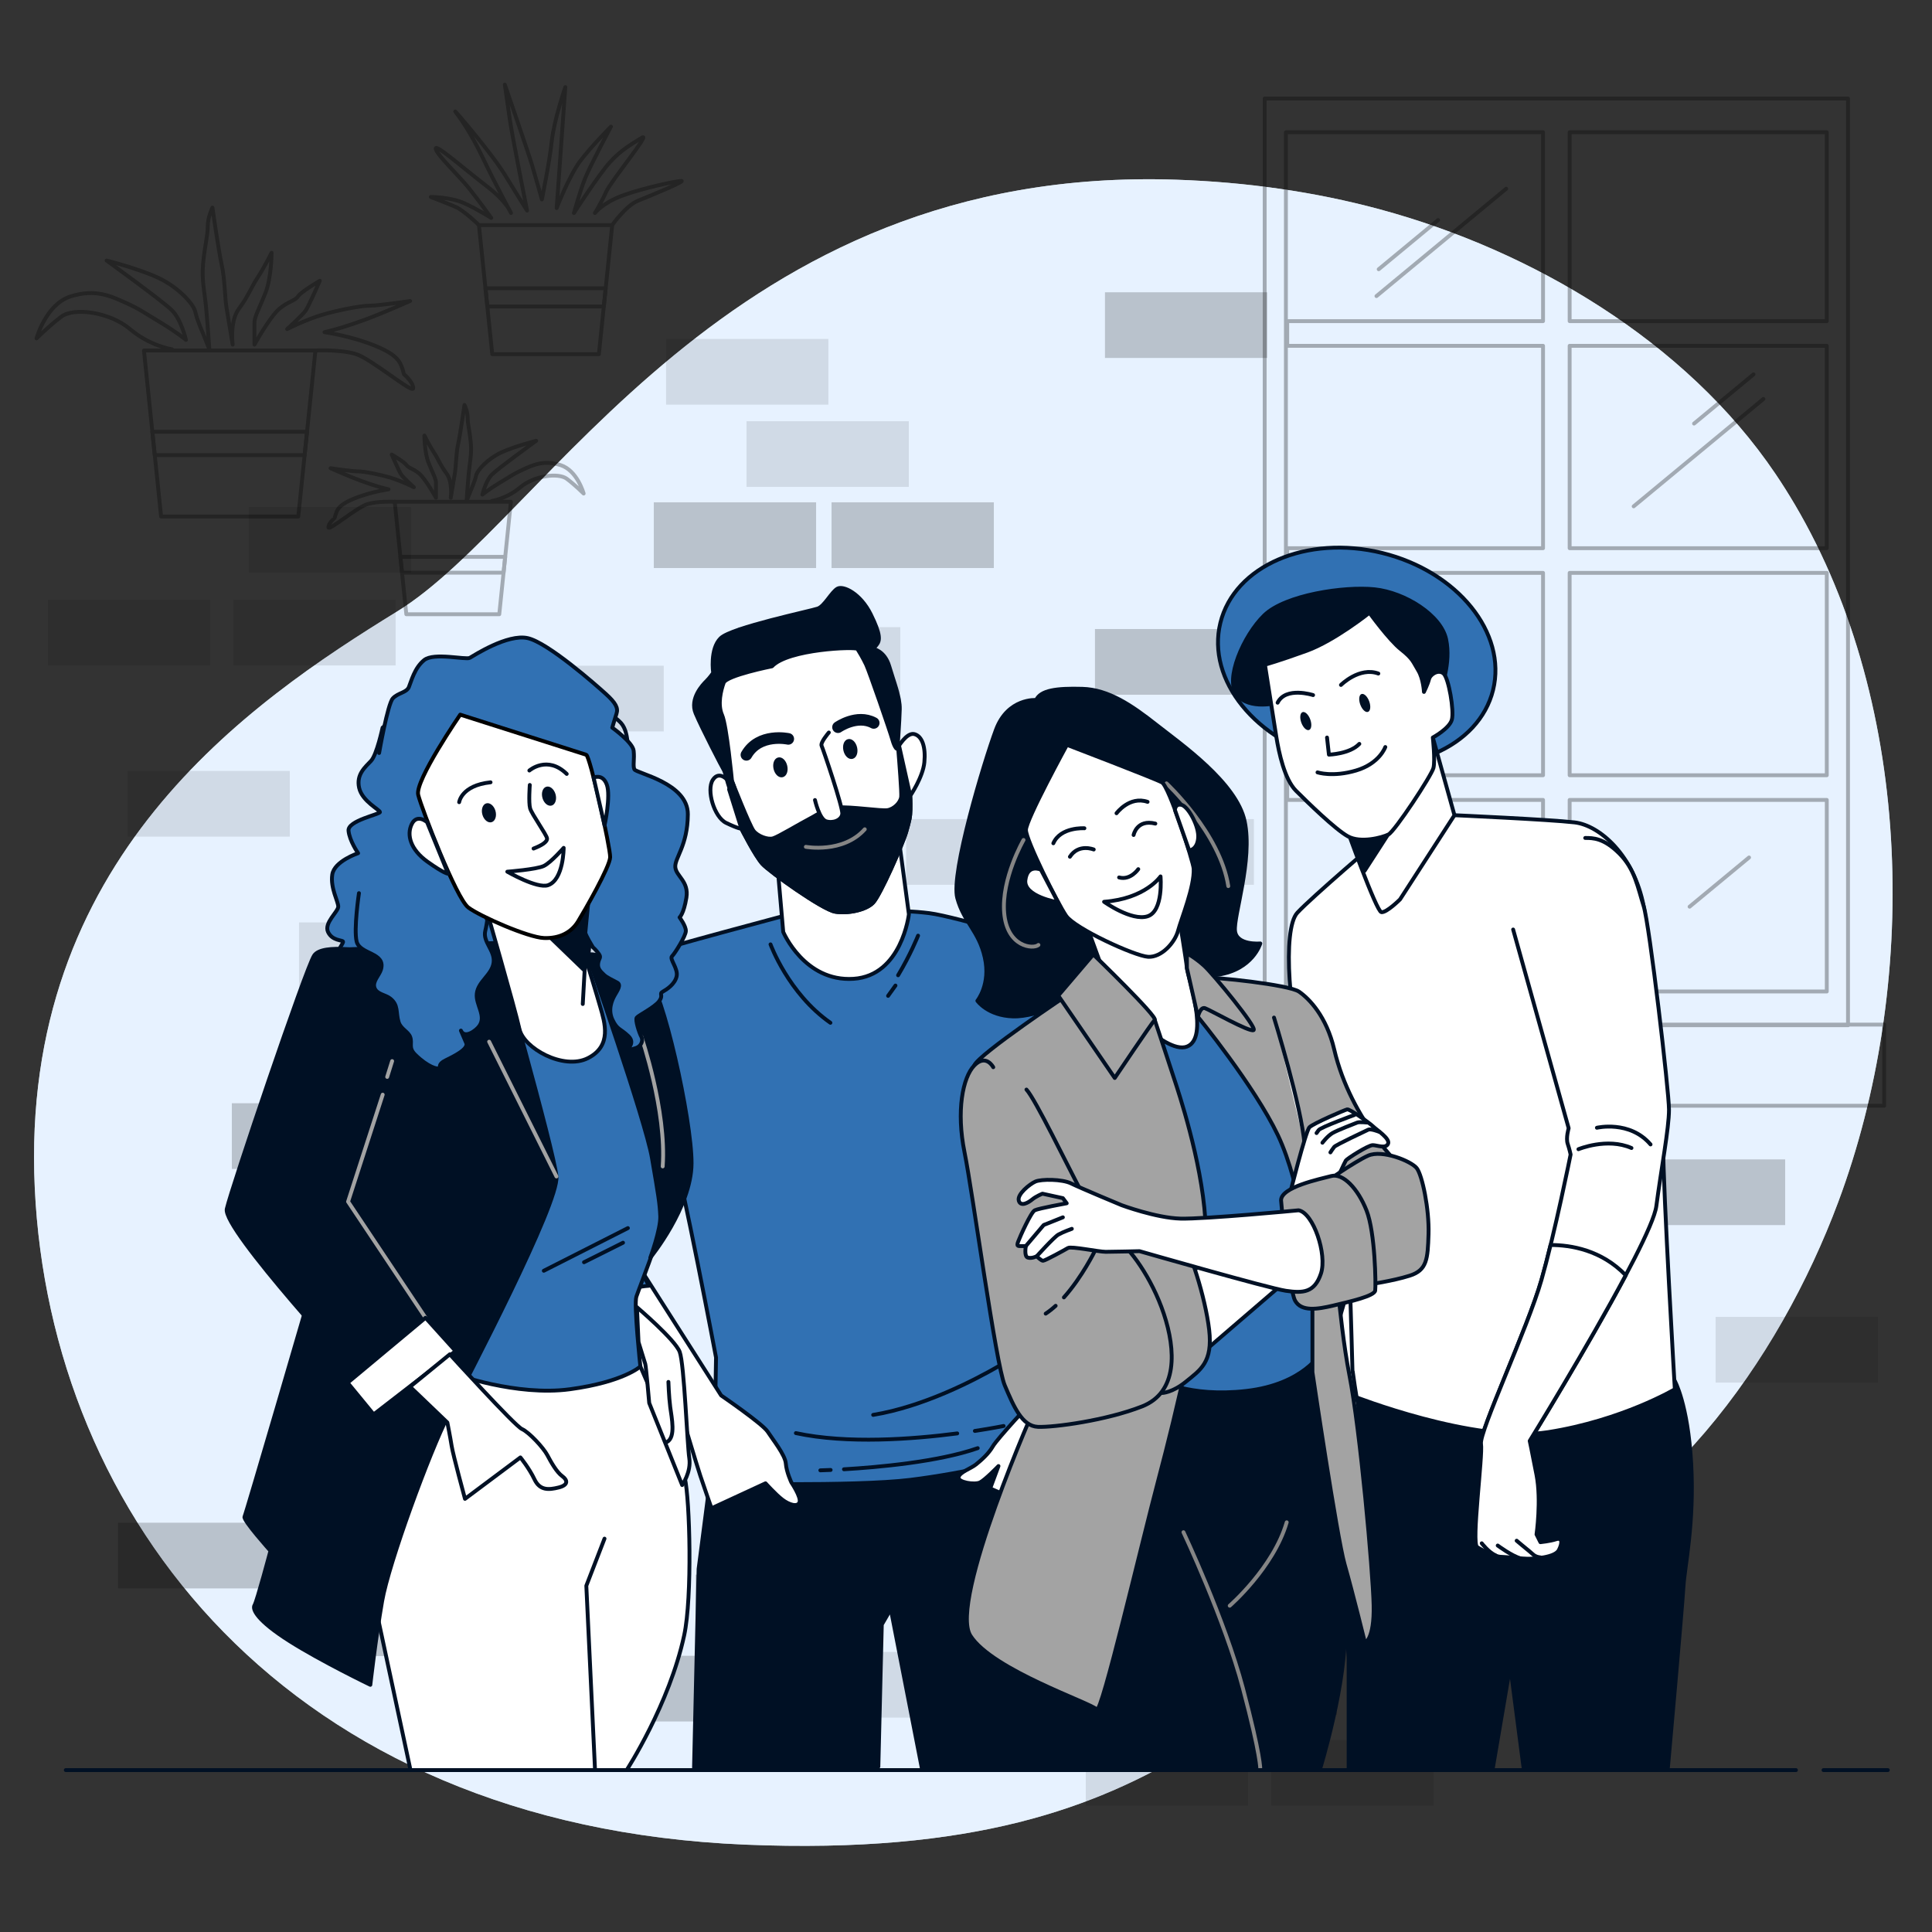<?xml version="1.0" encoding="UTF-8" standalone="no"?> <!-- Generator: Adobe Illustrator 27.5.0, SVG Export Plug-In . SVG Version: 6.00 Build 0) --> <svg xmlns:inkscape="http://www.inkscape.org/namespaces/inkscape" xmlns:sodipodi="http://sodipodi.sourceforge.net/DTD/sodipodi-0.dtd" xmlns="http://www.w3.org/2000/svg" xmlns:svg="http://www.w3.org/2000/svg" version="1.1" x="0px" y="0px" viewBox="0 0 500 500" style="enable-background:new 0 0 500 500;" xml:space="preserve" id="svg161" sodipodi:docname="28430796_7449745.svg" inkscape:version="1.3.2 (091e20ef0f, 2023-11-25)"><rect x="0" y="0" width="500" height="500" fill="#333333" stroke="none"/><defs id="defs161"></defs> <g id="Background_Simple" style="fill:#e7f2ff;fill-opacity:1"> <g id="g2" style="fill:#e7f2ff;fill-opacity:1"> <path style="fill:#e7f2ff;fill-opacity:1" d="M464.497,130.564c-1.584-2.687-3.246-5.323-4.987-7.903 c-23.183-34.346-63.071-57.838-102.312-68.458c-17.184-4.651-34.93-7.089-52.711-7.692 c-116.614-3.953-163.062,87.955-201.604,111.673S5.045,222.421,8.998,307.411s65.225,165.039,183.816,169.98 c118.591,4.941,126.497-48.424,192.71-68.19c43.819-13.08,74.952-57.26,90.197-98.088 C496.496,255.471,495.517,183.197,464.497,130.564z" id="path1"></path> <path style="opacity:0.7;fill:#e7f2ff;fill-opacity:1" d="M464.497,130.564c-1.584-2.687-3.246-5.323-4.987-7.903 c-23.183-34.346-63.071-57.838-102.312-68.458c-17.184-4.651-34.93-7.089-52.711-7.692 c-116.614-3.953-163.062,87.955-201.604,111.673S5.045,222.421,8.998,307.411s65.225,165.039,183.816,169.98 c118.591,4.941,126.497-48.424,192.71-68.19c43.819-13.08,74.952-57.26,90.197-98.088 C496.496,255.471,495.517,183.197,464.497,130.564z" id="path2"></path> </g> </g> <g id="Wall"> <g id="g38"> <rect x="420" y="300.05" style="opacity:0.2;" width="42" height="17" id="rect2"></rect> <rect x="283.375" y="162.797" style="opacity:0.2;" width="42" height="17" id="rect3"></rect> <rect x="257.512" y="188.485" style="opacity:0.2;" width="42" height="17" id="rect4"></rect> <rect x="285.964" y="75.641" style="opacity:0.2;" width="42" height="17" id="rect5"></rect> <rect x="252" y="281.807" style="opacity:0.2;" width="42" height="17" id="rect6"></rect> <rect x="169.203" y="130.006" style="opacity:0.2;" width="42" height="17" id="rect7"></rect> <rect x="215.203" y="130.006" style="opacity:0.2;" width="42" height="17" id="rect8"></rect> <rect x="180" y="407.517" style="opacity:0.2;" width="42" height="17" id="rect9"></rect> <rect x="158" y="428.517" style="opacity:0.2;" width="42" height="17" id="rect10"></rect> <rect x="234.512" y="211.985" style="opacity:0.1;" width="42" height="17" id="rect11"></rect> <rect x="172.381" y="87.722" style="opacity:0.1;" width="42" height="17" id="rect12"></rect> <rect x="444" y="340.807" style="opacity:0.1;" width="42" height="17" id="rect13"></rect> <rect x="198" y="366.807" style="opacity:0.1;" width="42" height="17" id="rect14"></rect> <rect x="246" y="366.807" style="opacity:0.1;" width="42" height="17" id="rect15"></rect> <rect x="250" y="342.807" style="opacity:0.1;" width="42" height="17" id="rect16"></rect> <rect x="282.512" y="211.985" style="opacity:0.1;" width="42" height="17" id="rect17"></rect> <rect x="304" y="426.807" style="opacity:0.2;" width="42" height="17" id="rect18"></rect> <rect x="281" y="450.307" style="opacity:0.1;" width="42" height="17" id="rect19"></rect> <rect x="329" y="450.307" style="opacity:0.1;" width="42" height="17" id="rect20"></rect> <rect x="100.392" y="215.218" style="opacity:0.2;" width="42" height="17" id="rect21"></rect> <rect x="77.392" y="238.718" style="opacity:0.1;" width="42" height="17" id="rect22"></rect> <rect x="125.392" y="238.718" style="opacity:0.1;" width="42" height="17" id="rect23"></rect> <rect x="84" y="341.807" style="opacity:0.2;" width="42" height="17" id="rect24"></rect> <rect x="270" y="260.517" style="opacity:0.1;" width="42" height="17" id="rect25"></rect> <rect x="207" y="427.517" style="opacity:0.1;" width="42" height="17" id="rect26"></rect> <rect x="193.203" y="109.006" style="opacity:0.1;" width="42" height="17" id="rect27"></rect> <rect x="60" y="285.517" style="opacity:0.2;" width="42" height="17" id="rect28"></rect> <rect x="84" y="264.517" style="opacity:0.1;" width="42" height="17" id="rect29"></rect> <rect x="191" y="162.307" style="opacity:0.1;" width="42" height="17" id="rect30"></rect> <rect x="129.772" y="172.29" style="opacity:0.1;" width="42" height="17" id="rect31"></rect> <rect x="337" y="300.05" style="opacity:0.2;" width="42" height="17" id="rect32"></rect> <rect x="30.535" y="394.078" style="opacity:0.2;" width="42" height="17" id="rect33"></rect> <rect x="12.392" y="155.218" style="opacity:0.1;" width="42" height="17" id="rect34"></rect> <rect x="60.392" y="155.218" style="opacity:0.1;" width="42" height="17" id="rect35"></rect> <rect x="64.392" y="131.218" style="opacity:0.1;" width="42" height="17" id="rect36"></rect> <rect x="33" y="199.518" style="opacity:0.1;" width="42" height="17" id="rect37"></rect> <rect x="87.535" y="411.578" style="opacity:0.2;" width="42" height="17" id="rect38"></rect> </g> </g> <g id="Window"> <g style="opacity:0.3;" id="g45"> <path style="fill:none;stroke:#000000;stroke-linecap:round;stroke-linejoin:round;stroke-miterlimit:10;" d="M327.297,25.495 v239.834h150.967V25.495H327.297z M472.768,83.11h-66.544V34.226h66.544V83.11z M406.224,148.258h66.544v52.375h-66.544V148.258z M406.224,141.872V89.496h66.544v52.375H406.224z M332.793,34.226h66.544V83.11h-66.205v6.386h66.205v52.375h-66.205v6.386h66.205 v52.375h-66.205v6.386h66.205v49.579h-66.544V34.226z M406.224,256.598v-49.579h66.544v49.579H406.224z" id="path38"></path> <line style="fill:none;stroke:#000000;stroke-linecap:round;stroke-linejoin:round;stroke-miterlimit:10;" x1="389.8" y1="48.843" x2="356.227" y2="76.627" id="line38"></line> <line style="fill:none;stroke:#000000;stroke-linecap:round;stroke-linejoin:round;stroke-miterlimit:10;" x1="456.366" y1="103.254" x2="422.794" y2="131.038" id="line39"></line> <line style="fill:none;stroke:#000000;stroke-linecap:round;stroke-linejoin:round;stroke-miterlimit:10;" x1="380.538" y1="220.758" x2="346.966" y2="248.542" id="line40"></line> <line style="fill:none;stroke:#000000;stroke-linecap:round;stroke-linejoin:round;stroke-miterlimit:10;" x1="372.194" y1="56.947" x2="356.806" y2="69.681" id="line41"></line> <line style="fill:none;stroke:#000000;stroke-linecap:round;stroke-linejoin:round;stroke-miterlimit:10;" x1="453.81" y1="96.886" x2="438.422" y2="109.621" id="line42"></line> <line style="fill:none;stroke:#000000;stroke-linecap:round;stroke-linejoin:round;stroke-miterlimit:10;" x1="378.561" y1="229.441" x2="363.173" y2="242.175" id="line43"></line> <line style="fill:none;stroke:#000000;stroke-linecap:round;stroke-linejoin:round;stroke-miterlimit:10;" x1="373.93" y1="168.084" x2="358.543" y2="180.818" id="line44"></line> <line style="fill:none;stroke:#000000;stroke-linecap:round;stroke-linejoin:round;stroke-miterlimit:10;" x1="452.652" y1="221.916" x2="437.265" y2="234.65" id="line45"></line> <rect x="318.603" y="265.17" style="fill:none;stroke:#000000;stroke-linecap:round;stroke-linejoin:round;stroke-miterlimit:10;" width="169.021" height="20.997" id="rect45"></rect> </g> </g> <g id="Plants"> <g style="opacity:0.3;" id="g47"> <polygon style="fill:none;stroke:#000000;stroke-linecap:round;stroke-linejoin:round;stroke-miterlimit:10;" points=" 78.837,117.782 79.461,111.739 39.427,111.739 40.051,117.782 " id="polygon45"></polygon> <g id="g46"> <polygon style="fill:none;stroke:#000000;stroke-linecap:round;stroke-linejoin:round;stroke-miterlimit:10;" points=" 77.196,133.671 41.692,133.671 37.254,90.697 81.634,90.697 " id="polygon46"></polygon> <path style="fill:none;stroke:#000000;stroke-linecap:round;stroke-linejoin:round;stroke-miterlimit:10;" d="M44.505,90.389 c0,0-5.64-0.806-10.876-5.237c-5.237-4.431-14.502-5.64-17.724-3.223c-3.223,2.417-6.445,5.64-6.445,5.64 s2.417-8.862,8.862-10.876c6.445-2.014,10.474,0,14.099,1.611c3.625,1.611,5.237,2.82,9.265,5.237 c4.028,2.417,6.445,4.431,6.445,4.431s-1.208-5.237-3.625-7.654c-2.417-2.417-16.919-12.89-16.919-12.89 s8.057,2.014,13.293,4.431c5.237,2.417,9.265,6.848,9.668,8.862c0.403,2.014,2.014,5.64,2.014,5.64l1.611,4.028 c0,0-0.403-6.042-0.806-10.473c-0.403-4.431-1.208-7.251-0.806-11.682c0.403-4.431,1.208-7.251,1.208-9.668 c0-2.417,1.208-4.834,1.208-4.834s1.611,11.279,2.417,14.905c0.806,3.625,0.806,8.459,1.208,10.876 c0.403,2.417,1.611,9.668,1.611,9.668s-0.806-6.042,1.611-9.265c2.417-3.223,3.223-5.64,4.834-8.057 c1.611-2.417,3.625-6.445,3.625-6.445s0,6.445-1.611,10.474c-1.611,4.028-2.82,6.042-2.82,7.654c0,1.611,0,5.64,0,5.64 s4.028-7.251,6.445-9.265c2.417-2.014,4.028-2.014,4.834-3.223c0.806-1.208,5.64-4.028,5.64-4.028s-2.82,6.445-3.625,7.654 c-0.806,1.208-4.834,4.834-4.834,4.834s4.834-2.417,8.862-3.626c4.028-1.208,10.071-2.417,12.488-2.417 c2.417,0,10.473-1.208,10.473-1.208s-7.251,3.223-11.682,4.834c-4.431,1.611-7.251,2.417-8.862,2.82 c-1.611,0.403-1.611,0.403-1.611,0.403s5.64,0.806,11.279,2.82c5.64,2.014,7.251,3.626,8.056,4.834 c0.806,1.208,1.209,3.223,1.209,3.223s2.417,2.014,2.417,3.625s-10.876-7.654-14.905-8.862 c-4.028-1.209-10.404-0.901-10.404-0.901" id="path46"></path> </g> </g> <g style="opacity:0.3;" id="g49"> <polygon style="fill:none;stroke:#000000;stroke-linecap:round;stroke-linejoin:round;stroke-miterlimit:10;" points=" 104.043,148.201 103.62,144.107 130.746,144.107 130.323,148.201 " id="polygon47"></polygon> <g id="g48"> <polygon style="fill:none;stroke:#000000;stroke-linecap:round;stroke-linejoin:round;stroke-miterlimit:10;" points=" 105.155,158.967 129.211,158.967 132.218,129.849 102.148,129.849 " id="polygon48"></polygon> <path style="fill:none;stroke:#000000;stroke-linecap:round;stroke-linejoin:round;stroke-miterlimit:10;" d="M127.305,129.641 c0,0,3.821-0.546,7.369-3.548c3.548-3.002,9.826-3.821,12.009-2.184c2.184,1.638,4.367,3.821,4.367,3.821 s-1.638-6.005-6.005-7.369c-4.367-1.365-7.096,0-9.553,1.092c-2.456,1.092-3.548,1.911-6.278,3.548 c-2.729,1.638-4.367,3.002-4.367,3.002s0.819-3.548,2.456-5.186c1.638-1.638,11.464-8.734,11.464-8.734s-5.459,1.365-9.007,3.002 c-3.548,1.638-6.278,4.64-6.551,6.005c-0.273,1.365-1.365,3.821-1.365,3.821l-1.092,2.729c0,0,0.273-4.094,0.546-7.097 c0.273-3.002,0.819-4.913,0.546-7.915c-0.273-3.002-0.819-4.913-0.819-6.55c0-1.638-0.819-3.275-0.819-3.275 s-1.092,7.642-1.638,10.099c-0.546,2.457-0.546,5.732-0.819,7.369c-0.273,1.638-1.092,6.551-1.092,6.551s0.546-4.094-1.092-6.278 c-1.638-2.184-2.184-3.821-3.275-5.459c-1.092-1.638-2.456-4.367-2.456-4.367s0,4.367,1.092,7.096 c1.092,2.729,1.911,4.094,1.911,5.186c0,1.092,0,3.821,0,3.821s-2.729-4.913-4.367-6.278c-1.638-1.365-2.729-1.365-3.275-2.184 c-0.546-0.819-3.821-2.729-3.821-2.729s1.911,4.367,2.456,5.186c0.546,0.819,3.275,3.275,3.275,3.275s-3.275-1.638-6.005-2.457 c-2.729-0.819-6.823-1.638-8.461-1.638c-1.638,0-7.096-0.819-7.096-0.819s4.913,2.184,7.915,3.275 c3.002,1.092,4.913,1.638,6.005,1.911c1.092,0.273,1.092,0.273,1.092,0.273s-3.821,0.546-7.642,1.91 c-3.821,1.365-4.913,2.457-5.459,3.275c-0.546,0.819-0.819,2.184-0.819,2.184S85,135.373,85,136.465 c0,1.092,7.369-5.186,10.099-6.005c2.729-0.819,7.049-0.611,7.049-0.611" id="path48"></path> </g> </g> <g style="opacity:0.3;" id="g52"> <g id="g51"> <polygon style="fill:none;stroke:#000000;stroke-linecap:round;stroke-linejoin:round;stroke-miterlimit:10;" points=" 156.266,79.307 156.751,74.61 125.635,74.61 126.12,79.307 " id="polygon49"></polygon> <g id="g50"> <polygon style="fill:none;stroke:#000000;stroke-linecap:round;stroke-linejoin:round;stroke-miterlimit:10;" points=" 154.991,91.657 127.396,91.657 123.946,58.255 158.44,58.255 " id="polygon50"></polygon> </g> </g> <path style="fill:none;stroke:#000000;stroke-linecap:round;stroke-linejoin:round;stroke-miterlimit:10;" d="M123.946,58.255 c0,0-3.835-3.767-6.071-4.725c-2.236-0.958-6.388-2.555-6.388-2.555s5.111,0,8.624,1.597c3.514,1.597,7.027,3.833,7.027,3.833 s-3.194-4.472-5.749-7.666c-2.555-3.194-8.305-8.624-8.624-10.221c-0.319-1.597,7.666,5.43,13.096,9.582 c5.43,4.152,6.388,7.027,6.388,7.027s-4.152-7.666-7.346-14.373c-3.194-6.708-6.069-10.541-7.027-11.818 c-0.958-1.278,9.263,10.541,12.776,16.29c3.514,5.749,5.749,9.263,5.749,9.263s-3.833-19.165-4.472-23.636 c-0.639-4.472-1.278-8.944-1.278-8.944s6.069,17.568,7.027,20.762c0.958,3.194,2.555,8.943,2.555,8.943s1.917-9.263,2.555-15.012 s3.514-14.054,3.514-14.054s-1.278,17.887-1.597,22.359c-0.319,4.472-0.639,8.943-0.639,8.943s3.194-8.305,6.069-12.138 c2.875-3.833,7.985-8.943,7.985-8.943s-5.43,10.221-6.708,13.415c-1.278,3.194-2.875,8.943-2.875,8.943s6.388-9.902,9.263-13.096 c2.875-3.194,5.749-4.791,8.305-6.388c2.555-1.597-7.985,11.179-9.263,14.054c-1.278,2.875-2.875,5.43-2.875,5.43 s1.916-2.555,7.027-4.472c5.11-1.917,14.054-3.833,15.332-3.833c1.278,0-7.985,3.833-11.179,5.11 c-3.194,1.278-6.708,6.322-6.708,6.322" id="path51"></path> </g> </g> <g id="Character_4"> <g id="g71"> <ellipse transform="matrix(0.239 -0.971 0.971 0.239 102.179 470.276)" style="fill:#3171B3;stroke:#001024;stroke-linecap:round;stroke-linejoin:round;stroke-miterlimit:10;" cx="351.196" cy="169.933" rx="27.572" ry="36.343" id="ellipse52"></ellipse> <path style="fill:#001024;stroke:#001024;stroke-linecap:round;stroke-linejoin:round;stroke-miterlimit:10;" d="M330.643,181.856 c0,0-7.214,1.967-10.493-1.967c-3.279-3.935,1.64-15.412,7.05-20.658c5.41-5.247,20.658-7.542,28.528-6.722 c7.87,0.82,17.215,6.722,18.527,12.952c1.312,6.23-1.312,12.297-1.476,14.264c-0.164,1.967-4.755,1.967-5.41,0.984 c-0.656-0.984-10.493-15.412-12.461-16.068c-1.967-0.656-3.279,0.656-5.41,1.804c-2.131,1.148-18.363,8.034-18.363,8.034 L330.643,181.856z" id="path52"></path> <path style="fill:#FFFFFF;stroke:#001024;stroke-linecap:round;stroke-linejoin:round;stroke-miterlimit:10;" d="M354.521,346.408 l-3.238-21.048l-7.448,25.581l0.001,0.002c-1.8,3.077-3.93,7.051-4.904,10.137c-1.847,5.855,7.474,24.324,8.09,22.372 c0.616-1.952,4.126-27.005,4.126-27.005s0.651-4.302,0.366-7.677L354.521,346.408z" id="path53"></path> <path style="fill:#001024;stroke:#001024;stroke-linecap:round;stroke-linejoin:round;stroke-miterlimit:10;" d="M350.201,361.305 c0,0-6.74,2.295-6.74,16.605c0,3.902,5.561,44.891,5.561,51.747c0,12.928,0,28.441,0,28.441h37.236l4.597-27.005l3.447,26.43 h37.347c0,0,3.735-41.656,4.022-46.827c0.287-5.171,2.873-16.375,2.011-31.889c-0.862-15.513-4.309-21.546-4.309-21.546 l-82.339-1.436L350.201,361.305z" id="path54"></path> <path style="fill:#FFFFFF;stroke:#001024;stroke-linecap:round;stroke-linejoin:round;stroke-miterlimit:10;" d="M357.109,217.157 c0,0-17.55,14.952-21.353,19.049c-3.944,4.248-2.302,27.661,2.739,43.794c5.041,16.133,10.39,41.075,10.642,46.117 c0.252,5.041,1.064,35.188,1.064,35.188s31.317,12.352,50.475,9.327s32.77-11.091,32.77-11.091s-3.025-51.676-3.025-63.019 s-2.521-48.903-5.042-62.011c-2.521-13.108-11.343-20.922-17.897-21.679c-6.554-0.756-31.07-1.856-31.07-1.856L357.109,217.157z" id="path55"></path> <g id="g56"> <path style="fill:#FFFFFF;stroke:#001024;stroke-linecap:round;stroke-linejoin:round;stroke-miterlimit:10;" d=" M348.245,213.616c0,0,7.922,22.225,9.242,22.445c1.32,0.22,4.841-3.301,4.841-3.301l14.083-21.785l-5.6-20.101 c0,0-3.202,10.639-9.364,17.461C355.287,215.156,348.245,213.616,348.245,213.616z" id="path56"></path> <polygon style="fill:#001024;stroke:#001024;stroke-linecap:round;stroke-linejoin:round;stroke-miterlimit:10;" points=" 363.55,209.273 353.164,225.354 348.245,213.616 " id="polygon56"></polygon> </g> <g id="g63"> <path style="fill:#FFFFFF;stroke:#001024;stroke-linecap:round;stroke-linejoin:round;stroke-miterlimit:10;" d=" M354.417,158.574c0,0-9.018,7.214-16.232,9.837c-7.214,2.623-10.821,3.607-10.821,3.607s2.295,14.592,2.951,18.691 c0.656,4.099,2.131,10.985,5.083,13.936c2.951,2.951,10.165,10.001,13.444,11.805c3.279,1.803,8.853,0.328,10.493-0.492 c1.639-0.82,11.149-15.248,11.641-17.215c0.492-1.967-0.164-7.87-0.164-7.87s4.263-2.295,4.919-4.591 c0.656-2.295-0.82-10.821-2.131-11.969c-1.312-1.148-3.443,0.164-3.771,1.476c-0.328,1.312-1.312,3.279-1.312,3.279 s-0.164-3.443-1.476-5.574c-1.312-2.131-1.312-2.951-4.427-5.411C359.499,165.625,354.417,158.574,354.417,158.574z" id="path57"></path> <path style="fill:none;stroke:#001024;stroke-linecap:round;stroke-linejoin:round;stroke-miterlimit:10;" d="M343.432,190.874 l0.492,4.427c0,0,5.411-0.164,7.87-2.787" id="path58"></path> <path style="fill:none;stroke:#001024;stroke-linecap:round;stroke-linejoin:round;stroke-miterlimit:10;" d="M340.972,199.891 c0,0,3.935,1.312,10.001-0.492c6.066-1.803,7.542-6.066,7.542-6.066" id="path59"></path> <path style="fill:none;stroke:#001024;stroke-linecap:round;stroke-linejoin:round;stroke-miterlimit:10;" d="M339.825,179.889 c0,0-7.05-2.295-9.181,1.967" id="path60"></path> <path style="fill:none;stroke:#001024;stroke-linecap:round;stroke-linejoin:round;stroke-miterlimit:10;" d="M347.039,177.265 c0,0,4.755-4.755,9.673-2.951" id="path61"></path> <path style="fill:#001024;" d="M339.094,186.189c0.466,1.276,0.327,2.499-0.311,2.732c-0.638,0.233-1.533-0.612-1.999-1.888 c-0.466-1.276-0.327-2.499,0.311-2.732C337.733,184.068,338.628,184.913,339.094,186.189z" id="path62"></path> <path style="fill:#001024;" d="M354.349,181.504c0.466,1.276,0.327,2.499-0.311,2.732c-0.638,0.233-1.533-0.612-1.999-1.888 c-0.466-1.276-0.327-2.499,0.311-2.732C352.988,179.383,353.883,180.228,354.349,181.504z" id="path63"></path> </g> <g id="g70"> <path style="fill:#FFFFFF;stroke:#001024;stroke-linecap:round;stroke-linejoin:round;stroke-miterlimit:10;" d=" M391.601,240.559l14.368,51.424c0,0-0.756,2.521-0.252,4.033c0.504,1.512,0.756,2.773,0.756,2.773s-4.033,20.166-7.562,32.518 c-3.529,12.352-16.133,39.324-15.629,42.349c0.504,3.025-2.521,25.712-1.008,26.72c1.512,1.008,5.042,2.521,6.05,2.521 s5.546,0.504,7.058,0.504c1.513,0,7.058-0.252,8.066-2.269s0.756-3.277-0.756-2.773c-1.513,0.504-4.033,0.756-4.033,0.756 l-1.008-2.017c0,0,1.26-8.823,0-15.377c-1.26-6.554-1.764-8.823-1.764-8.823s31.51-51.172,32.77-60.751 c1.26-9.579,3.277-20.166,3.277-24.956c0-4.789-5.042-47.895-6.554-52.684c-1.512-4.789-2.269-9.579-6.302-13.612 c-4.033-4.033-6.806-4.033-8.823-4.033" id="path64"></path> <path style="fill:none;stroke:#001024;stroke-linecap:round;stroke-linejoin:round;stroke-miterlimit:10;" d="M408.498,297.414 c0,0,7.402-3.084,13.725-0.309" id="path65"></path> <path style="fill:none;stroke:#001024;stroke-linecap:round;stroke-linejoin:round;stroke-miterlimit:10;" d="M413.279,291.862 c0,0,8.482-2.005,13.879,4.318" id="path66"></path> <path style="fill:#FFFFFF;stroke:#001024;stroke-linecap:round;stroke-linejoin:round;stroke-miterlimit:10;" d=" M401.293,322.205c-0.786,3.215-1.596,6.353-2.382,9.102c-3.529,12.352-16.133,39.324-15.629,42.349 c0.504,3.025-2.521,25.712-1.008,26.72c1.513,1.008,5.042,2.521,6.05,2.521c1.008,0,5.546,0.504,7.058,0.504 c1.513,0,7.058-0.252,8.066-2.269s0.756-3.277-0.756-2.773c-1.513,0.504-4.033,0.756-4.033,0.756l-1.008-2.017 c0,0,1.26-8.823,0-15.377s-1.764-8.823-1.764-8.823s15.139-24.587,24.85-42.866C414.458,323.5,406.54,322.207,401.293,322.205z" id="path67"></path> <path style="fill:#FFFFFF;stroke:#001024;stroke-linecap:round;stroke-linejoin:round;stroke-miterlimit:10;" d=" M392.511,398.732c0,0,2.499,2.115,3.365,2.788c0.865,0.673,1.154,1.346,2.788,1.538" id="path68"></path> <path style="fill:#FFFFFF;stroke:#001024;stroke-linecap:round;stroke-linejoin:round;stroke-miterlimit:10;" d=" M387.609,399.982c0,0,3.749,2.788,6.056,3.365" id="path69"></path> <path style="fill:#FFFFFF;stroke:#001024;stroke-linecap:round;stroke-linejoin:round;stroke-miterlimit:10;" d=" M383.475,399.405c0,0,1.73,2.307,3.653,3.172" id="path70"></path> </g> <path style="fill:#FFFFFF;stroke:#001024;stroke-linecap:round;stroke-linejoin:round;stroke-miterlimit:10;" d="M350.103,355.089 c0,0,0.915,6.769,1.281,7.867c0.366,1.098-0.183,3.11,0.183,7.318c0.366,4.208,1.464,8.599-1.281,7.867 c-2.744-0.732-4.025-7.867-3.842-9.697c0.183-1.83-3.11-7.318-3.11-7.318" id="path71"></path> </g> </g> <g id="Character_2"> <g id="g101"> <g id="g75"> <path style="fill:#3171B3;stroke:#001024;stroke-linecap:round;stroke-linejoin:round;stroke-miterlimit:10;" d="M296.82,317.971 c-2.556-4.904-21.573-72.291-21.573-72.291c-3.581,9.807-5.869,58.175-5.869,58.175l2.081,25.652l-0.373,4.808 c4.968-3.402,17.139-10.128,25.229-1.173c0.128-0.471,0.221-0.87,0.271-1.183C297.635,325.495,299.376,322.874,296.82,317.971z" id="path72"></path> <path style="fill:none;stroke:#001024;stroke-linecap:round;stroke-linejoin:round;stroke-miterlimit:10;" d="M290.69,324.458 c1.291,0.223,2.544,0.574,3.717,1.091" id="path73"></path> <path style="fill:none;stroke:#001024;stroke-linecap:round;stroke-linejoin:round;stroke-miterlimit:10;" d="M272.861,326.833 c0,0,6.394-2.506,13.18-2.68" id="path74"></path> <path style="fill:none;stroke:#001024;stroke-linecap:round;stroke-linejoin:round;stroke-miterlimit:10;" d="M293.162,321.76 c0,0-5.607-3.397-10.097-2.06" id="path75"></path> </g> <polygon style="fill:#001024;stroke:#001024;stroke-linecap:round;stroke-linejoin:round;stroke-miterlimit:10;" points=" 179.614,457.429 180.797,406.05 184.449,377.857 269.436,374.958 277.015,395.169 281.684,458.098 238.665,458.098 230.538,416.417 228.211,420.429 227.319,457.206 " id="polygon75"></polygon> <g id="g84"> <g id="g78"> <path style="fill:#3171B3;stroke:#001024;stroke-linecap:round;stroke-linejoin:round;stroke-miterlimit:10;" d=" M206.383,236.096c0,0-37.016,9.807-39.271,10.922c-2.256,1.114,2.723,34.771,6.214,47.031 c3.492,12.259,11.984,57.284,11.984,57.284l-0.567,32.543c0,0,36.31,0.892,50.842-0.892c14.531-1.783,30.454-5.795,30.454-5.795 s5.155-28.753,3.386-47.699c-1.769-18.946,3.384-65.977,3.46-69.097c0.076-3.121,2.363-14.711,2.363-14.711 s-27.656-8.47-34.767-9.361C233.369,235.427,216.663,234.981,206.383,236.096z" id="path76"></path> <path style="fill:none;stroke:#001024;stroke-linecap:round;stroke-linejoin:round;stroke-miterlimit:10;" d="M199.41,244.401 c0,0,4.612,12.71,15.498,20.295" id="path77"></path> <path style="fill:none;stroke:#001024;stroke-linecap:round;stroke-linejoin:round;stroke-miterlimit:10;" d="M237.595,242.146 c0,0-1.964,4.92-5.169,10.25" id="path78"></path> <line style="fill:none;stroke:#001024;stroke-linecap:round;stroke-linejoin:round;stroke-miterlimit:10;" x1="231.746" y1="255.061" x2="229.837" y2="257.726" id="line78"></line> </g> <path style="fill:none;stroke:#001024;stroke-linecap:round;stroke-linejoin:round;stroke-miterlimit:10;" d="M218.418,380.246 c8.605-0.508,24.375-1.889,34.614-5.463" id="path79"></path> <path style="fill:none;stroke:#001024;stroke-linecap:round;stroke-linejoin:round;stroke-miterlimit:10;" d="M212.302,380.522 c0,0,0.979-0.023,2.663-0.098" id="path80"></path> <path style="fill:none;stroke:#001024;stroke-linecap:round;stroke-linejoin:round;stroke-miterlimit:10;" d="M247.725,370.969 c-11.293,1.47-28.41,2.801-41.749-0.081" id="path81"></path> <path style="fill:none;stroke:#001024;stroke-linecap:round;stroke-linejoin:round;stroke-miterlimit:10;" d="M259.731,369.042 c0,0-2.852,0.586-7.435,1.282" id="path82"></path> <path style="fill:none;stroke:#001024;stroke-linecap:round;stroke-linejoin:round;stroke-miterlimit:10;" d="M258.794,353.374 c-6.834,3.954-19.882,10.674-32.819,12.798" id="path83"></path> <path style="fill:none;stroke:#001024;stroke-linecap:round;stroke-linejoin:round;stroke-miterlimit:10;" d="M263.669,350.387 c0,0-0.923,0.619-2.562,1.616" id="path84"></path> </g> <path style="fill:#FFFFFF;stroke:#001024;stroke-linecap:round;stroke-linejoin:round;stroke-miterlimit:10;" d="M201.145,223.289 l1.554,17.896c0,0,5.474,12.966,18.198,12.129c12.478-0.82,14.324-16.702,14.324-16.702l-2.524-18.89 c0,0-10.959,9.146-17.104,8.351C209.448,225.277,201.145,223.289,201.145,223.289z" id="path85"></path> <g id="g94"> <path style="fill:#FFFFFF;stroke:#001024;stroke-linecap:round;stroke-linejoin:round;stroke-miterlimit:10;" d=" M188.466,202.096c0,0-2.269-2.89-3.984-0.275c-1.715,2.615,0.317,9.633,3.445,11.146c3.128,1.514,3.954,1.514,3.954,1.514 s3.545,7.018,5.422,9.082c1.876,2.064,15.538,11.834,18.827,12.385s7.991-0.413,9.827-2.339 c1.836-1.926,7.661-15.137,8.563-18.302c0.902-3.165,1.057-3.853,1.104-5.779c0.047-1.927-0.051-3.578-0.051-3.578 s3.282-4.816,3.65-8.669c0.369-3.853-0.524-6.743-2.575-7.293c-2.051-0.55-4.353,3.578-4.353,3.578l-6.917-21.192 c0,0-2.337-5.78-4.384-6.468c-2.048-0.688-16.815,1.101-23.071,3.715c-6.256,2.615-12.377,5.367-12.86,8.257 C184.58,180.767,188.466,202.096,188.466,202.096z" id="path86"></path> <path style="fill:#001024;stroke:#001024;stroke-linecap:round;stroke-linejoin:round;stroke-miterlimit:10;" d=" M199.786,172.436c0,0-11.813,2.351-12.501,4.275c-0.688,1.924-1.631,5.557-0.416,8.336c1.215,2.779,2.578,17.1,2.578,17.1 s1.815,4.489,0.548,3.847c-1.267-0.641-2.206-5.985-2.618-6.626c-0.412-0.641-5.72-10.901-7.337-14.749 c-1.617-3.847,1.892-7.481,2.767-8.336c0.876-0.855,1.762-2.137,1.762-2.137s-0.918-6.199,1.928-8.977 c2.846-2.779,23.469-7.054,25.195-7.695c1.726-0.641,3.524-4.275,5.041-5.13c1.517-0.855,5.954,1.283,8.603,6.626 c2.649,5.344,2.399,6.84,1.518,7.909c-0.881,1.069-0.881,1.069-0.881,1.069s2.982,0.428,4.166,4.489 c1.184,4.061,2.801,7.908,2.723,11.115c-0.078,3.206-0.55,9.372-0.566,10.013c-0.016,0.641-0.747,0.033-1.336-2.104 c-0.589-2.137-5.982-17.741-6.795-19.451c-0.813-1.71-1.841-3.42-2.253-4.061C221.498,167.307,203.956,167.948,199.786,172.436z" id="path87"></path> <path style="fill:#001024;stroke:#001024;stroke-linecap:round;stroke-linejoin:round;stroke-miterlimit:10;" d=" M216.129,235.947c3.289,0.55,7.991-0.413,9.827-2.339c1.836-1.926,7.661-15.137,8.563-18.302c0.902-3.165,1.057-3.853,1.104-5.78 c0.047-1.926-0.051-3.578-0.051-3.578l-2.903-12.993c-0.103,0.159-0.186,0.292-0.248,0.395c0.328,4.013,0.934,11.76,0.805,12.874 c-0.174,1.514-1.866,3.165-3.524,3.44c-1.658,0.275-9.472-0.963-12.919-0.688c-3.447,0.275-4.578,1.514-7.226,2.89 c-2.648,1.376-8.095,4.679-9.481,5.092c-1.386,0.413-3.977-0.55-5.045-1.926c-1.067-1.376-5.586-12.884-5.586-12.884 c0.001,0.739-0.758,2.151-0.758,2.151l3.193,10.183c0,0,3.545,7.018,5.422,9.082C199.179,225.627,212.84,235.397,216.129,235.947 z" id="path88"></path> <path style="fill:#FFFFFF;stroke:#001024;stroke-linecap:round;stroke-linejoin:round;stroke-miterlimit:10;" d=" M214.502,189.574c0,0-2.265,2.615-1.872,3.44c0.393,0.826,5.53,15.962,5.352,17.614c-0.178,1.651-2.399,2.477-4.175,1.926 c-1.775-0.55-2.894-5.504-2.894-5.504" id="path89"></path> <path style="fill:none;stroke:#001024;stroke-width:3;stroke-linecap:round;stroke-linejoin:round;stroke-miterlimit:10;" d=" M216.875,188.197c0,0,4.9-3.44,9.246-1.101" id="path90"></path> <path style="fill:none;stroke:#001024;stroke-width:3;stroke-linecap:round;stroke-linejoin:round;stroke-miterlimit:10;" d=" M204.004,191.225c0,0-7.528-1.651-10.834,4.128" id="path91"></path> <path style="fill:#001024;stroke:#001024;stroke-linecap:round;stroke-linejoin:round;stroke-miterlimit:10;" d="M203.24,198.254 c0.273,1.139-0.076,2.212-0.779,2.396c-0.703,0.184-1.493-0.59-1.766-1.729c-0.272-1.139,0.076-2.212,0.779-2.396 C202.177,196.34,202.967,197.115,203.24,198.254z" id="path92"></path> <path style="fill:#001024;stroke:#001024;stroke-linecap:round;stroke-linejoin:round;stroke-miterlimit:10;" d="M221.32,193.508 c0.272,1.139-0.076,2.212-0.779,2.396c-0.703,0.184-1.493-0.59-1.766-1.73c-0.272-1.139,0.076-2.212,0.779-2.396 C220.257,191.594,221.047,192.369,221.32,193.508z" id="path93"></path> <path style="fill:none;stroke:#858585;stroke-linecap:round;stroke-linejoin:round;stroke-miterlimit:10;" d="M208.555,219.159 c0,0,9.589,1.789,15.247-4.541" id="path94"></path> </g> <g id="g96"> <path style="fill:none;stroke:#001024;stroke-linecap:round;stroke-linejoin:round;stroke-miterlimit:10;" d="M296.587,331.959 c-0.023,0.142-0.057,0.307-0.097,0.483C296.529,332.266,296.564,332.101,296.587,331.959z" id="path95"></path> <path style="fill:#FFFFFF;stroke:#001024;stroke-linecap:round;stroke-linejoin:round;stroke-miterlimit:10;" d=" M296.315,333.142c-8.09-8.956-20.261-2.23-25.229,1.173l-2.577,23.704l-1.223,4.458c0,0-9.154,9.807-10.317,11.813 c-1.163,2.006-2.984,3.566-4.349,4.681c-1.364,1.115-4.284,2.006-4.539,3.343c-0.255,1.337,4.186,2.006,5.54,1.337 c1.354-0.669,4.784-4.235,4.784-4.235l-2.147,5.795l17.425,7.578c0,0,1.016-5.126,1.537-8.247 c0.522-3.121,1.369-10.476,1.624-11.813c0.249-1.302,17.74-32.125,19.622-40.186 C296.423,332.728,296.374,332.926,296.315,333.142z" id="path96"></path> </g> <g id="g100"> <path style="fill:#FFFFFF;stroke:#001024;stroke-linecap:round;stroke-linejoin:round;stroke-miterlimit:10;" d=" M167.111,247.018c0,0-4.561,4.235-5.555,8.47c-0.994,4.235-16.113,57.247-19.651,65.271c-3.538,8.024-4.141,14.488-2.21,17.609 c1.93,3.121,36.783,27.899,36.783,27.899s3.709,12.482,4.748,15.603c1.039,3.121,2.915,8.47,2.915,8.47l13.976-6.464 c0,0,2.604,2.898,4.355,4.235c1.751,1.337,3.963,2.006,4.442,0.669c0.478-1.337-2.104-5.127-2.104-5.127 s-1.273-2.675-1.441-4.904c-0.169-2.229-3.415-6.241-4.704-8.247c-1.289-2.006-12.032-9.362-12.032-9.362l-21.915-34.362 l8.609-32.729C173.326,294.048,165.552,256.156,167.111,247.018z" id="path97"></path> <path style="fill:#3171B3;stroke:#001024;stroke-linecap:round;stroke-linejoin:round;stroke-miterlimit:10;" d=" M164.717,326.777l9.921-27.766c0,0-9.086-42.854-7.526-51.993c0,0-4.561,4.235-5.555,8.47 c-0.994,4.235-16.113,57.247-19.651,65.271c-3.538,8.024-4.141,14.488-2.21,17.609c0.548,0.885,3.558,4.81,9.509,8.069 c2.029-3.881,7.296-12.9,18.741-13.683L164.717,326.777z" id="path98"></path> <path style="fill:none;stroke:#001024;stroke-linecap:round;stroke-linejoin:round;stroke-miterlimit:10;" d="M148.261,325.216 c0,0,6.708-0.892,12.89,1.56" id="path99"></path> <path style="fill:none;stroke:#001024;stroke-linecap:round;stroke-linejoin:round;stroke-miterlimit:10;" d="M157.225,323.21 c0,0,5.534,1.56,7.492,3.566" id="path100"></path> </g> </g> </g> <g id="Character_3"> <g id="g136"> <g id="g103"> <path style="fill:#001024;stroke:#001024;stroke-linecap:round;stroke-linejoin:round;stroke-miterlimit:10;" d="M275.71,361.689 c0,0-12.612,35.271-7.909,54.297c4.703,19.025,8.978,42.112,8.978,42.112h64.771c0,0,7.268-23.514,6.413-37.623 s-2.565-29.927-2.565-29.927l-3.42-40.616H277.42L275.71,361.689z" id="path101"></path> <path style="fill:none;stroke:#858585;stroke-linecap:round;stroke-linejoin:round;stroke-miterlimit:10;" d="M306.278,396.533 c0,0,10.688,22.659,15.391,40.402c4.703,17.743,4.489,20.949,4.489,20.949" id="path102"></path> <path style="fill:none;stroke:#858585;stroke-linecap:round;stroke-linejoin:round;stroke-miterlimit:10;" d="M318.249,415.558 c0,0,11.33-9.833,14.75-21.59" id="path103"></path> </g> <path style="fill:#3171B3;stroke:#001024;stroke-linecap:round;stroke-linejoin:round;stroke-miterlimit:10;" d="M313.332,254.806 l-30.355,10.047c0,0,10.902,17.315,14.536,42.112c3.634,24.797,2.138,50.021,2.138,50.021s7.909,4.703,22.873,2.993 c14.964-1.71,19.453-10.047,19.453-10.047s-1.069-41.471-6.627-57.931C329.792,275.541,313.332,254.806,313.332,254.806z" id="path104"></path> <g id="g107"> <path style="fill:#001024;stroke:#001024;stroke-linecap:round;stroke-linejoin:round;stroke-miterlimit:10;" d=" M268.167,181.155c0,0-7.322-0.578-10.405,7.708c-3.083,8.286-11.754,37.189-10.02,43.548c1.734,6.359,5.588,8.479,7.13,15.415 c1.541,6.937-1.927,11.176-1.927,11.176s2.698,3.854,9.249,4.047c6.551,0.193,16.379-5.01,22.93-6.552 c6.551-1.542,21.003-2.89,30.06-4.239c9.057-1.349,10.983-8.093,10.983-8.093s-6.166,0.578-6.551-3.276 c-0.385-3.854,4.625-18.306,2.505-28.326c-2.12-10.02-16.572-20.04-22.93-25.05c-6.359-5.01-12.332-9.056-19.077-9.249 S269.323,178.65,268.167,181.155z" id="path105"></path> <path style="fill:none;stroke:#858585;stroke-linecap:round;stroke-linejoin:round;stroke-miterlimit:10;" d="M264.891,217.381 c0,0-5.781,10.02-5.01,18.884c0.771,8.864,7.515,9.442,8.864,8.286" id="path106"></path> <path style="fill:none;stroke:#858585;stroke-linecap:round;stroke-linejoin:round;stroke-miterlimit:10;" d="M301.888,202.736 c0,0,13.874,12.91,15.993,26.592" id="path107"></path> </g> <path style="fill:#FFFFFF;stroke:#001024;stroke-linecap:round;stroke-linejoin:round;stroke-miterlimit:10;" d="M281.2,239.491 l6.486,17.778c0,0,13.598,15.825,19.486,13.592c5.888-2.233,0.203-18.069,0-20.302c-0.203-2.233-2.03-13.197-2.03-13.197 s-4.061,6.497-6.7,6.497C295.803,243.858,281.2,239.491,281.2,239.491z" id="path108"></path> <g id="g117"> <path style="fill:#FFFFFF;stroke:#001024;stroke-linecap:round;stroke-linejoin:round;stroke-miterlimit:10;" d=" M276.121,192.764c0,0-10.604,19.373-10.604,22.024c0,2.651,8.157,18.965,10.4,22.228c2.243,3.263,17.741,10.4,21.208,10.604 c3.467,0.204,6.933-3.671,7.749-6.73c0.816-3.059,4.274-11.427,4.045-16.084c-0.085-1.74-6.37-21.295-8.205-22.314 C298.879,201.472,276.121,192.764,276.121,192.764z" id="path109"></path> <path style="fill:none;stroke:#001024;stroke-linecap:round;stroke-linejoin:round;stroke-miterlimit:10;" d="M283.056,219.848 c0,0-3.886-1.608-6.164,1.876" id="path110"></path> <path style="fill:none;stroke:#001024;stroke-linecap:round;stroke-linejoin:round;stroke-miterlimit:10;" d="M293.374,216.095 c0,0,0.804-4.154,5.628-2.948" id="path111"></path> <path style="fill:none;stroke:#001024;stroke-linecap:round;stroke-linejoin:round;stroke-miterlimit:10;" d="M280.643,214.353 c0,0-6.164-0.402-8.04,3.886" id="path112"></path> <path style="fill:none;stroke:#001024;stroke-linecap:round;stroke-linejoin:round;stroke-miterlimit:10;" d="M288.952,210.467 c0,0,3.35-4.556,8.04-2.948" id="path113"></path> <path style="fill:none;stroke:#001024;stroke-linecap:round;stroke-linejoin:round;stroke-miterlimit:10;" d="M294.58,224.94 c0,0-2.01,2.948-4.958,2.144" id="path114"></path> <path style="fill:#FFFFFF;stroke:#001024;stroke-linecap:round;stroke-linejoin:round;stroke-miterlimit:10;" d=" M300.343,226.816c0,0-3.886,5.762-14.607,6.566c0,0,7.102,5.092,11.257,3.752C301.147,235.794,300.343,226.816,300.343,226.816z" id="path115"></path> <path style="fill:#FFFFFF;stroke:#001024;stroke-linecap:round;stroke-linejoin:round;stroke-miterlimit:10;" d=" M269.387,225.074c0,0-3.484-1.608-4.02,2.68c-0.536,4.288,8.443,5.762,8.443,5.762L269.387,225.074z" id="path116"></path> <path style="fill:#FFFFFF;stroke:#001024;stroke-linecap:round;stroke-linejoin:round;stroke-miterlimit:10;" d="M304.07,209.624 c0,0,0.037-1.747,1.744-1.31c1.708,0.437,4.571,5.565,4.27,8.633c-0.301,3.067-2.328,3.138-2.328,3.138L304.07,209.624z" id="path117"></path> </g> <path style="fill:#A3A3A3;stroke:#001024;stroke-linecap:round;stroke-linejoin:round;stroke-miterlimit:10;" d="M276.922,257.055 c0,0-23.754,15.836-24.769,18.678c-1.015,2.842,16.242,87.097,16.242,87.097s-22.942,51.568-17.257,60.501 c5.685,8.933,31.468,17.46,32.687,19.084s11.572-42.838,16.039-59.689c4.467-16.851,11.775-47.304,12.181-61.719 c0.406-14.415-5.482-33.499-7.512-39.792c-2.03-6.294-5.685-17.257-5.685-17.257L276.922,257.055z" id="path118"></path> <path style="fill:#A3A3A3;stroke:#001024;stroke-linecap:round;stroke-linejoin:round;stroke-miterlimit:10;" d="M282.949,247.016 c0,0,16.711,16.129,15.899,16.941c-0.812,0.812-10.354,15.024-10.354,15.024l-14.618-21.317L282.949,247.016z" id="path119"></path> <path style="fill:#A3A3A3;stroke:#001024;stroke-linecap:round;stroke-linejoin:round;stroke-miterlimit:10;" d="M310.014,263.145 c0,0,14.618,17.866,20.708,30.656c6.091,12.79,8.933,35.529,8.933,44.462c0,8.933,0,16.851,0,16.851s6.294,42.635,8.324,49.741 c2.03,7.106,5.279,20.302,5.279,20.302s2.436-0.812,2.233-9.745c-0.203-8.933-3.451-45.274-6.294-59.689 c-2.842-14.415-4.023-38.315-5.851-42.578c-1.827-4.263-1.827-4.263-1.827-4.263l21.691-6.297c0,0-13.527-12.249-17.924-31.007 c-2-8.534-6.444-13.101-9.083-14.928c-2.639-1.827-21.926-3.857-25.175-3.654C307.781,253.197,310.014,263.145,310.014,263.145z" id="path120"></path> <path style="fill:#A3A3A3;stroke:#001024;stroke-linecap:round;stroke-linejoin:round;stroke-miterlimit:10;" d="M310.014,263.145 c0,0,0.609-2.639,1.827-2.233c1.218,0.406,11.572,6.294,12.587,5.685s-10.557-14.618-12.79-16.648 c-2.233-2.03-4.466-3.248-4.466-3.248v3.857L310.014,263.145z" id="path121"></path> <path style="fill:#FFFFFF;stroke:#001024;stroke-linecap:round;stroke-linejoin:round;stroke-miterlimit:10;" d="M329.708,263.348 c0,0,7.106,22.942,7.918,32.89" id="path122"></path> <g id="g126"> <path style="fill:#FFFFFF;stroke:#001024;stroke-linecap:round;stroke-linejoin:round;stroke-miterlimit:10;" d=" M333.759,309.258c0,0,4.133-16.531,5.125-17.523c0.992-0.992,9.092-4.464,9.754-4.629c0.661-0.165,5.951,3.637,6.778,4.464 c0.827,0.827,4.464,3.141,3.802,4.464c-0.661,1.323-2.81,0.331-3.968,0.331s-6.613,3.472-6.943,3.967 c-0.331,0.496-2.149,4.629-2.81,5.786C344.835,307.274,333.759,309.258,333.759,309.258z" id="path123"></path> <path style="fill:none;stroke:#001024;stroke-linecap:round;stroke-linejoin:round;stroke-miterlimit:10;" d="M356.924,292.909 c0,0-2.175-0.87-2.828-0.544c-0.652,0.326-8.374,3.915-8.809,4.459c-0.435,0.544-0.979,1.414-0.979,1.414" id="path124"></path> <path style="fill:none;stroke:#001024;stroke-linecap:round;stroke-linejoin:round;stroke-miterlimit:10;" d="M342.243,295.736 c0,0,1.305-1.74,2.61-2.501c1.305-0.761,5.873-2.501,6.416-2.719c0.544-0.217,2.61,0,2.61,0" id="path125"></path> <path style="fill:none;stroke:#001024;stroke-linecap:round;stroke-linejoin:round;stroke-miterlimit:10;" d="M350.508,288.559 c0,0-8.7,3.154-9.244,3.915c-0.544,0.761-0.544,0.761-0.544,0.761" id="path126"></path> </g> <g id="g128"> <path style="fill:#A3A3A3;stroke:#001024;stroke-linecap:round;stroke-linejoin:round;stroke-miterlimit:10;" d=" M342.092,306.592c0,0,8.324-5.888,11.978-7.512c3.654-1.624,11.166,1.421,12.587,3.248s3.248,10.557,3.045,17.054 c-0.203,6.497-0.406,9.339-4.872,10.76c-4.466,1.421-10.557,2.233-11.166,2.436c-0.609,0.203-1.218-12.181-5.076-18.881 C344.731,306.998,342.092,306.592,342.092,306.592z" id="path127"></path> <path style="fill:#A3A3A3;stroke:#001024;stroke-linecap:round;stroke-linejoin:round;stroke-miterlimit:10;" d=" M331.535,310.653c0,0,2.03,23.145,3.654,25.987c1.624,2.842,5.685,2.233,9.948,1.218c4.263-1.015,10.557-2.436,10.76-3.857 c0.203-1.421,0-15.024-2.233-20.708c-2.233-5.685-6.091-9.745-9.136-8.933C341.483,305.171,331.535,307.201,331.535,310.653z" id="path128"></path> </g> <path style="fill:#FFFFFF;stroke:#001024;stroke-linecap:round;stroke-linejoin:round;stroke-miterlimit:10;" d="M312.764,348.768 l24.797-21.326l-10.415-6.943l-19.838,8.762C307.308,329.261,312.598,343.313,312.764,348.768z" id="path129"></path> <g id="g133"> <path style="fill:#A3A3A3;stroke:#001024;stroke-linecap:round;stroke-linejoin:round;stroke-miterlimit:10;" d=" M300.696,360.505c0,0,2.645,0,6.282-2.976c3.637-2.976,6.943-4.96,5.951-13.391c-0.992-8.431-5.125-21.326-7.108-22.979 c-1.984-1.653-14.713,0.331-15.044,1.157s10.084,15.87,10.911,24.632C302.514,355.711,300.696,360.505,300.696,360.505z" id="path130"></path> <path style="fill:#A3A3A3;stroke:#001024;stroke-linecap:round;stroke-linejoin:round;stroke-miterlimit:10;" d=" M257.052,276.195c0,0-1.864-3.569-4.899-0.462c-3.036,3.107-4.689,11.869-2.54,22.449c2.149,10.58,8.1,54.884,10.415,60.34 c2.314,5.455,4.464,10.58,8.596,10.745c4.133,0.165,17.689-1.653,26.946-5.29c9.258-3.637,8.762-14.548,5.621-23.971 c-3.141-9.423-8.927-17.193-12.399-19.507c-3.472-2.315-5.29-5.29-8.927-12.068c-3.637-6.778-11.903-23.971-14.217-26.45" id="path131"></path> <path style="fill:none;stroke:#001024;stroke-linecap:round;stroke-linejoin:round;stroke-miterlimit:10;" d="M273.2,337.941 c-0.831,0.761-1.693,1.448-2.575,2.025" id="path132"></path> <path style="fill:none;stroke:#001024;stroke-linecap:round;stroke-linejoin:round;stroke-miterlimit:10;" d="M283.385,323.677 c0,0-3.328,6.815-8.047,12.09" id="path133"></path> </g> <g id="g135"> <path style="fill:#FFFFFF;stroke:#001024;stroke-linecap:round;stroke-linejoin:round;stroke-miterlimit:10;" d=" M336.073,313.225c0,0-24.301,2.314-30.583,2.149c-6.282-0.165-15.209-3.472-15.209-3.472s-10.746-4.464-13.06-5.621 s-7.77-1.157-9.258-0.496c-1.488,0.661-4.794,3.306-4.298,4.96c0.496,1.653,2.48,0.496,3.472-0.331 c0.992-0.826,2.645-1.488,2.645-1.488l5.29,1.157l0.992,1.323c0,0-7.274,1.323-8.266,1.819c-0.992,0.496-3.802,6.778-4.298,8.1 c-0.496,1.322,0,1.157,0.992,1.157c0.992,0,0.992,0,0.992,0s-0.496,2.645,0.496,2.976c0.992,0.331,2.314-0.331,2.314-0.331 s1.157,1.157,1.653,1.157c0.496,0,5.621-2.81,6.447-3.306c0.827-0.496,7.935,0.992,9.754,0.992c1.819,0,8.762-0.165,8.762-0.165 s33.394,9.588,37.857,10.25c4.464,0.661,7.439,0.496,9.092-4.464C343.512,324.632,339.875,313.887,336.073,313.225z" id="path134"></path> <path style="fill:none;stroke:#001024;stroke-linecap:round;stroke-linejoin:round;stroke-miterlimit:10;" d="M268.294,325.128 c0,0,4.464-4.96,5.621-5.621c1.157-0.661,3.472-1.488,3.472-1.488" id="path135"></path> <polyline style="fill:none;stroke:#001024;stroke-linecap:round;stroke-linejoin:round;stroke-miterlimit:10;" points=" 265.483,322.483 270.112,317.027 275.072,315.044 " id="polyline135"></polyline> </g> </g> </g> <g id="Character_1"> <path style="fill:none;stroke:#001024;stroke-linecap:round;stroke-linejoin:round;stroke-miterlimit:10;" d="M147.148,180.058 c0,0,1.357,0.814,3.529,1.629c2.172,0.814,7.602,2.715,10.045,5.43c2.443,2.715,1.629,9.231,1.629,9.231" id="path136"></path> <line style="fill:none;stroke:#001024;stroke-linecap:round;stroke-linejoin:round;stroke-miterlimit:10;" x1="116.153" y1="202.644" x2="114.026" y2="207.207" id="line136"></line> <g id="g160"> <path style="fill:#3171B3;stroke:#001024;stroke-linecap:round;stroke-linejoin:round;stroke-miterlimit:10;" d="M99.007,188.313 c0,0-1.481,6.994-2.977,8.597c-1.496,1.603-3.873,3.497-3.084,6.994c0.789,3.497,5.399,5.683,5.385,6.266 c-0.014,0.583-8.358,2.186-8.131,4.808c0.228,2.623,2.481,5.828,2.481,5.828s-6.169,2.04-6.691,5.537 c-0.522,3.497,1.579,6.994,1.547,8.305c-0.032,1.311-3.745,4.226-2.636,6.557c1.109,2.331,3.739,2.04,3.874,2.477 c0.135,0.437-1.514,2.331-1.542,3.497c-0.028,1.166,0.821,2.186,0.821,2.186h49.25l-13.969-72.855l-18.533,7.14L99.007,188.313z" id="path137"></path> <path style="fill:#FFFFFF;stroke:#001024;stroke-linecap:round;stroke-linejoin:round;stroke-miterlimit:10;" d="M165.726,353.646 c0,0,10.158,23.118,11.491,28.792c1.334,5.674,1.966,30.934-0.149,40.772c-3.851,17.914-14.887,34.887-14.887,34.887h-55.944 l-11.536-53.866l16.848-52.477L165.726,353.646z" id="path138"></path> <polyline style="fill:none;stroke:#001024;stroke-linecap:round;stroke-linejoin:round;stroke-miterlimit:10;" points=" 156.448,398.201 151.739,410.391 153.982,457.837 " id="polyline138"></polyline> <g id="g140"> <path style="fill:#FFFFFF;stroke:#001024;stroke-linecap:round;stroke-linejoin:round;stroke-miterlimit:10;" d=" M164.837,338.304c0,0,9.884,8.407,11.068,11.559c1.185,3.152,1.941,23.959,2.484,27.532c0.544,3.573-1.85,6.935-1.85,6.935 l-8.522-21.227c0,0-0.821-9.457-1.016-10.088c-0.195-0.63-1.754-5.674-1.754-5.674L164.837,338.304z" id="path139"></path> <path style="fill:#FFFFFF;stroke:#001024;stroke-linecap:round;stroke-linejoin:round;stroke-miterlimit:10;" d=" M172.984,357.639c0,0,0.118,3.783,0.472,6.515c0.354,2.732,1.493,7.776-0.85,9.037" id="path140"></path> </g> <g id="g142"> <path style="fill:#3171B3;stroke:#001024;stroke-linecap:round;stroke-linejoin:round;stroke-miterlimit:10;" d=" M128.969,248.774l13.44,0.42l9.608,0.316l11.174,9.352c0,0,9.376,46.656,10.145,49.599c0.769,2.942-7.963,25.01-8.644,27.111 c-0.682,2.102,1.033,18.074,1.033,18.074s-4.3,3.993-18.217,5.885c-13.917,1.892-29.957-3.993-29.957-3.993 s10.551-27.742,12.804-42.663c0,0,1.96-28.793,1.318-36.989C131.032,267.689,128.969,248.774,128.969,248.774z" id="path141"></path> <line style="fill:none;stroke:#001024;stroke-linecap:round;stroke-linejoin:round;stroke-miterlimit:10;" x1="162.496" y1="317.832" x2="140.738" y2="328.869" id="line141"></line> <line style="fill:none;stroke:#001024;stroke-linecap:round;stroke-linejoin:round;stroke-miterlimit:10;" x1="161.235" y1="321.616" x2="151.144" y2="326.661" id="line142"></line> </g> <g id="g144"> <g id="g143"> <path style="fill:#FFFFFF;stroke:#001024;stroke-linecap:round;stroke-linejoin:round;stroke-miterlimit:10;" d=" M125.287,233.324c0,0,8.084,27.988,9.13,32.943c1.046,4.954,11.395,10.783,17.738,7.577c6.343-3.206,4.306-9.325,3.232-13.114 c-1.074-3.788-3.37-11.22-3.37-11.22l2.446-22.731c0,0-7.679,10.2-10.476,11.365 C141.191,239.311,125.287,233.324,125.287,233.324z" id="path142"></path> </g> <polygon style="fill:#001024;stroke:#001024;stroke-linecap:round;stroke-linejoin:round;stroke-miterlimit:10;" points=" 140.412,240.688 151.005,250.91 153.607,228.98 " id="polygon143"></polygon> <line style="fill:none;stroke:#001024;stroke-linecap:round;stroke-linejoin:round;stroke-miterlimit:10;" x1="151.377" y1="249.795" x2="150.82" y2="259.83" id="line143"></line> </g> <path style="fill:#001024;stroke:#001024;stroke-linecap:round;stroke-linejoin:round;stroke-miterlimit:10;" d="M152.09,247.199 c0,0,14.97,42.767,16.627,52.435c1.657,9.668,2.026,11.769,2.155,15.132c0.128,3.363-2.572,10.718-2.572,10.718 s10.614-13.03,10.679-24.379c0.065-11.349-7.644-45.63-11.242-47.707C153.435,245.139,152.09,247.199,152.09,247.199z" id="path144"></path> <path style="fill:none;stroke:#A3A3A3;stroke-linecap:round;stroke-linejoin:round;stroke-miterlimit:10;" d="M165.987,268.307 c0,0,6.571,19.175,5.518,33.562" id="path145"></path> <path style="fill:#3171B3;stroke:#001024;stroke-linecap:round;stroke-linejoin:round;stroke-miterlimit:10;" d="M115.193,199.824 l6.79-9.617l31.427,31.91c0,0-1.91,18.651-1.924,19.234c-0.014,0.583,1.948,3.788,1.948,3.788s0.856,0.729,1.56,1.749 c0.704,1.02-0.025,1.02-0.206,2.477c-0.181,1.457,0.821,2.186,1.532,2.914c0.711,0.729,2.442,1.457,3.447,2.04 c1.006,0.583,0.1,1.894-0.661,3.206c-0.76,1.311-1.84,3.788-0.593,6.411c1.248,2.623,1.987,2.186,4.123,4.225 c2.136,2.04-0.97,3.934-0.97,3.934s1.613-0.437,2.935-0.874c1.322-0.437,1.94-1.894,1.382-2.914 c-0.558-1.02-1.643-4.371-1.191-4.954c0.451-0.583,4.581-2.623,5.785-4.226c1.205-1.603-0.1-1.894,0.934-2.477 c1.034-0.583,3.106-1.894,3.592-3.934c0.487-2.04-1.93-4.517-1.184-5.245c0.746-0.729,3.548-5.215,3.58-6.526 c0.032-1.311-1.629-3.529-1.629-3.529s1.083-0.872,1.768-5.098c0.685-4.226-2.634-5.537-2.869-7.868 c-0.235-2.331,3.194-5.537,3.247-13.697c0.052-8.16-13.439-10.637-13.851-11.657c-0.412-1.02,0.064-2.623-0.175-4.808 c-0.238-2.186-5.538-5.974-5.538-5.974s0.636-2.186,1.108-3.643c0.473-1.457-0.224-2.768-2.79-5.1 c-2.566-2.331-14.978-13.26-20.195-14.425c-5.217-1.166-13.952,4.517-14.986,5.1c-1.034,0.583-9.29-1.457-11.817,0.583 c-2.527,2.04-3.34,5.537-3.958,6.994c-0.618,1.457-2.804,1.457-4.151,2.914c-1.347,1.457-3.549,14.134-3.549,14.134" id="path146"></path> <path style="fill:#001024;stroke:#001024;stroke-linecap:round;stroke-linejoin:round;stroke-miterlimit:10;" d="M128.125,244.046 c0,0,15.213,53.487,15.886,60.422c0.672,6.935-23.127,52.331-27.98,61.788c-4.853,9.457-15.43,38.25-17.14,48.128 c-1.711,9.878-3.047,21.647-3.047,21.647s-12.672-6.095-20.951-11.349c-8.279-5.254-9.679-8.196-9.023-9.247 c0.656-1.051,4.125-14.081,4.125-14.081s-7.162-7.986-6.721-8.827c0.441-0.841,16.719-56.744,16.719-56.744 s4.284-89.95,5.965-89.95C87.638,245.832,128.125,244.046,128.125,244.046z" id="path147"></path> <line style="fill:none;stroke:#A3A3A3;stroke-linecap:round;stroke-linejoin:round;stroke-miterlimit:10;" x1="126.59" y1="269.586" x2="144.011" y2="304.468" id="line147"></line> <path style="fill:#001024;stroke:#001024;stroke-linecap:round;stroke-linejoin:round;stroke-miterlimit:10;" d="M96.03,246.462 c0,0-12.549-2.522-14.732,0.841c-2.183,3.363-21.429,60.317-22.607,65.571s34.867,44.134,34.867,44.134l18.585-12.4 l-21.948-30.894l11.999-44.134" id="path148"></path> <polyline style="fill:none;stroke:#A3A3A3;stroke-linecap:round;stroke-linejoin:round;stroke-miterlimit:10;" points=" 99.042,283.297 90.083,310.989 110.128,341.036 " id="polyline148"></polyline> <line style="fill:none;stroke:#A3A3A3;stroke-linecap:round;stroke-linejoin:round;stroke-miterlimit:10;" x1="101.486" y1="274.609" x2="100.202" y2="278.705" id="line148"></line> <polygon style="fill:#FFFFFF;stroke:#001024;stroke-linecap:round;stroke-linejoin:round;stroke-miterlimit:10;" points=" 110.128,341.036 89.964,357.849 96.701,366.046 117.905,349.653 " id="polygon148"></polygon> <path style="fill:#FFFFFF;stroke:#001024;stroke-linecap:round;stroke-linejoin:round;stroke-miterlimit:10;" d="M116.413,350.494 c0,0,16.785,18.494,18.656,19.335c1.871,0.841,5.557,4.834,6.562,6.725c1.005,1.891,2.415,4.413,3.861,5.464 c1.446,1.051,1.625,2.312-0.912,2.942c-2.537,0.63-4.854,0.841-6.254-2.102s-3.645-5.674-3.645-5.674l-14.341,10.718 c0,0-3.087-11.349-3.451-13.661c-0.364-2.312-1.113-6.095-1.113-6.095l-9.653-9.247L116.413,350.494z" id="path149"></path> <g id="g159"> <path style="fill:#3171B3;stroke:#001024;stroke-linecap:round;stroke-linejoin:round;stroke-miterlimit:10;" d="M92.896,231.151 c0,0-1.392,9.323-0.595,12.531c0.843,3.395,7.674,2.786,6.273,7.294c-0.451,1.453-2.217,3.003-1.664,4.652 c0.566,1.689,2.789,1.785,4.023,2.744c2.269,1.763,1.457,3.654,2.228,6.148c0.558,1.804,2.477,2.427,2.997,3.857 c0.616,1.694-0.566,2.752,1.314,4.593c3.274,3.206,5.736,3.789,6.181,3.497c0.444-0.291-0.412-1.02,1.652-2.04 c2.065-1.02,6.045-2.914,5.355-4.517c-0.679-1.578-1.358-3.155-1.374-3.194c0.961,2.213,3.945-0.021,4.761-1.187 c1.861-2.659-0.986-5.521-0.653-8.395c0.369-3.183,3.954-4.824,4.355-8.032c0.393-3.142-2.87-5.306-2.16-8.189 c0.323-1.311,0.504-2.768,0.504-2.768s-0.949-2.914-2.382-3.934c-1.432-1.02-1.916-5.1-2.027-6.557" id="path150"></path> <path style="fill:#FFFFFF;stroke:#000000;stroke-linecap:round;stroke-linejoin:round;stroke-miterlimit:10;" d=" M119.108,184.951c0,0-11.78,17.128-10.879,20.752c0.9,3.623,9.889,26.846,12.963,29.151c3.073,2.306,15.458,7.741,19.572,7.905 c4.113,0.165,7.118-1.482,8.833-4.282c1.715-2.8,8.249-14.164,8.309-16.634c0.06-2.471-5.213-26.18-6.193-26.509 C150.731,195.004,119.108,184.951,119.108,184.951z" id="path151"></path> <path style="fill:none;stroke:#001024;stroke-linecap:round;stroke-linejoin:round;stroke-miterlimit:10;" d="M137.109,203.148 c0,0-0.339,4.571,0.082,6.057s4.291,6.857,4.383,7.771c0.092,0.914-1.416,1.829-3.492,2.629" id="path152"></path> <path style="fill:#FFFFFF;stroke:#001024;stroke-linecap:round;stroke-linejoin:round;stroke-miterlimit:10;" d=" M110.527,212.784c0,0-2.579-2.306-3.965,0.494c-1.385,2.8-0.325,6.588,4.046,9.717c4.371,3.129,5.359,3.129,5.359,3.129 L110.527,212.784z" id="path153"></path> <path style="fill:#FFFFFF;stroke:#001024;stroke-linecap:round;stroke-linejoin:round;stroke-miterlimit:10;" d=" M153.628,201.255c0,0,2.334-1.153,3.415,1.812c1.081,2.964-0.585,10.541-0.585,10.541L153.628,201.255z" id="path154"></path> <path style="fill:#FFFFFF;stroke:#001024;stroke-linecap:round;stroke-linejoin:round;stroke-miterlimit:10;" d=" M131.291,225.593c0,0,7.608-0.575,9.471-1.496c1.863-0.92,5.115-4.672,5.115-4.672s-0.008,8.243-4.024,9.656 C139.031,230.073,131.291,225.593,131.291,225.593z" id="path155"></path> <path style="fill:#FFFFFF;stroke:#001024;stroke-linecap:round;stroke-linejoin:round;stroke-miterlimit:10;" d="M118.83,207.605 c0,0,0.563-4.343,8.125-5.143" id="path156"></path> <path style="fill:#FFFFFF;stroke:#001024;stroke-linecap:round;stroke-linejoin:round;stroke-miterlimit:10;" d=" M136.997,199.411c0,0,4.644-4.035,9.667,0.88" id="path157"></path> <path style="fill:#001024;" d="M128.213,209.813c0.398,1.341-0.03,2.667-0.957,2.962c-0.927,0.295-2.001-0.552-2.399-1.893 c-0.398-1.341,0.03-2.667,0.957-2.963C126.74,207.625,127.814,208.472,128.213,209.813z" id="path158"></path> <path style="fill:#001024;" d="M143.76,205.506c0.398,1.341-0.03,2.667-0.957,2.962c-0.927,0.295-2-0.552-2.399-1.893 c-0.398-1.341,0.03-2.667,0.957-2.962C142.288,203.318,143.362,204.165,143.76,205.506z" id="path159"></path> </g> </g> </g> <g id="Line"> <g id="g161"> <line style="fill:none;stroke:#001024;stroke-linecap:round;stroke-linejoin:round;stroke-miterlimit:10;" x1="464.791" y1="458.098" x2="17.026" y2="458.098" id="line160"></line> <line style="fill:none;stroke:#001024;stroke-linecap:round;stroke-linejoin:round;stroke-miterlimit:10;" x1="488.566" y1="458.098" x2="471.924" y2="458.098" id="line161"></line> </g> </g> </svg> 